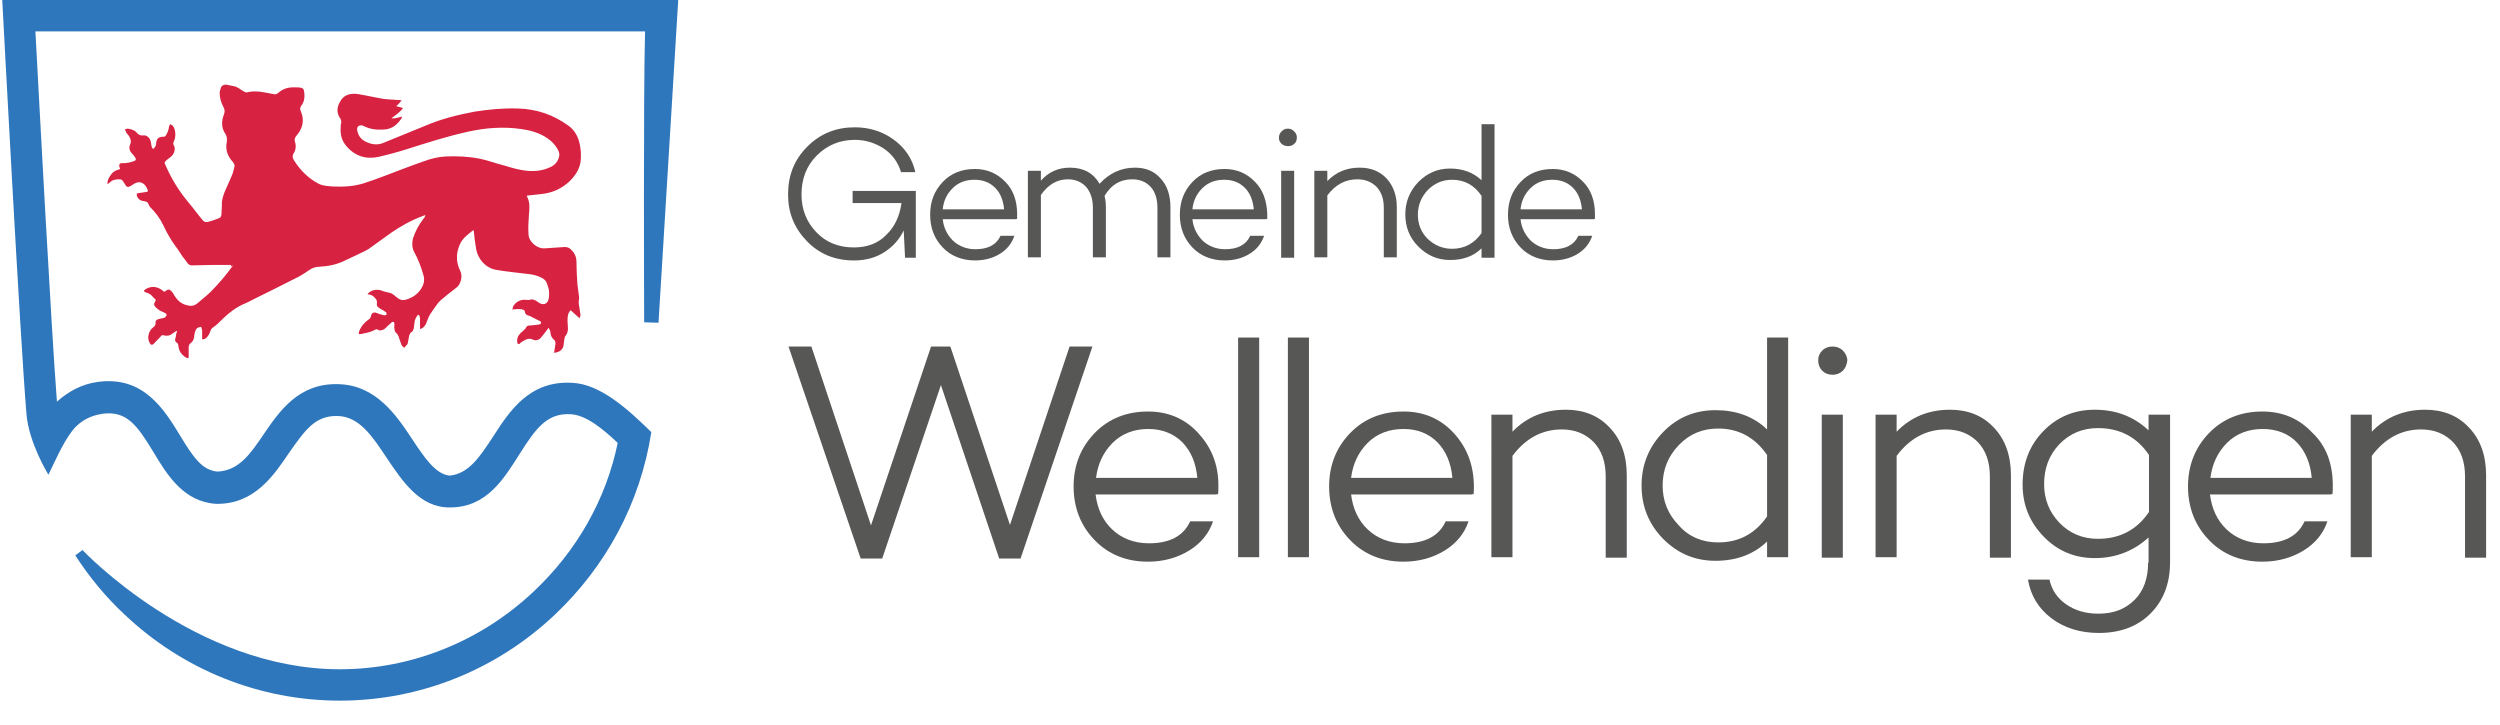 <?xml version="1.0" encoding="utf-8"?>
<!-- Generator: Adobe Illustrator 23.0.1, SVG Export Plug-In . SVG Version: 6.00 Build 0)  -->
<svg version="1.1" id="Ebene_1" xmlns="http://www.w3.org/2000/svg" xmlns:xlink="http://www.w3.org/1999/xlink" x="0px" y="0px"
	 viewBox="0 0 557.7 161.7" style="enable-background:new 0 0 557.7 161.7;" xml:space="preserve">
<style type="text/css">
	.st0{fill:#575756;}
	.st1{fill:#2F77BC;}
	.st2{fill:#D82241;}
</style>
<g>
	<g>
		<g>
			<g>
				<path class="st0" d="M227.7,124.5v0.1h-4.8l-13-38.7l-13.1,38.7H192l-16.1-47.3h5.1l13.3,39.9l13.4-39.9h4.3l13.3,39.8
					l13.3-39.8h5.1L227.7,124.5z"/>
				<path class="st0" d="M271.8,108.3c0,0.9,0,1.6-0.1,2l-0.3-0.1v0.1h-27c0.4,3.2,1.6,5.8,3.7,7.8c2.1,2,4.9,3.1,8.2,3.1
					c4.6,0,7.7-1.6,9.2-4.9h5.1c-0.9,2.7-2.7,4.9-5.3,6.5c-2.6,1.6-5.7,2.5-9.2,2.5c-4.8,0-8.8-1.6-11.9-4.8s-4.7-7.2-4.7-12
					c0-4.7,1.6-8.7,4.7-11.9c3.1-3.2,7.1-4.8,11.9-4.8c4.5,0,8.2,1.6,11.1,4.7S271.8,103.4,271.8,108.3z M256.2,95.7
					c-3.2,0-5.9,1-8,3.1c-2.1,2.1-3.3,4.7-3.7,7.8h22.6c-0.3-3.3-1.4-5.9-3.3-7.9C261.8,96.7,259.2,95.7,256.2,95.7z"/>
				<path class="st0" d="M280.9,75.3v49h-4.7v-49H280.9z"/>
				<path class="st0" d="M292,75.3v49h-4.7v-49H292z"/>
				<path class="st0" d="M328.8,108.3c0,0.9,0,1.6-0.1,2l-0.3-0.1v0.1h-27c0.4,3.2,1.6,5.8,3.7,7.8c2.1,2,4.9,3.1,8.2,3.1
					c4.6,0,7.7-1.6,9.2-4.9h5.1c-0.9,2.7-2.7,4.9-5.3,6.5c-2.6,1.6-5.7,2.5-9.2,2.5c-4.8,0-8.8-1.6-11.9-4.8s-4.7-7.2-4.7-12
					c0-4.7,1.6-8.7,4.7-11.9c3.1-3.2,7.1-4.8,11.9-4.8c4.5,0,8.2,1.6,11.1,4.7S328.7,103.4,328.8,108.3z M313.1,95.7
					c-3.2,0-5.9,1-8,3.1c-2.1,2.1-3.3,4.7-3.7,7.8H324c-0.3-3.3-1.4-5.9-3.3-7.9C318.7,96.7,316.2,95.7,313.1,95.7z"/>
				<path class="st0" d="M349.3,91.4c4,0,7.3,1.3,9.8,4c2.5,2.6,3.8,6.2,3.8,10.6v18.4h-4.7v-18.1c0-3.3-0.9-5.8-2.7-7.7
					c-1.8-1.8-4.1-2.8-7.1-2.8c-4.4,0-8.1,2-11,5.9v22.6h-4.7V92.5h4.7v3.8C340.6,93,344.6,91.4,349.3,91.4z"/>
				<path class="st0" d="M398.9,75.3v49h-4.7v-3.5c-3,2.9-6.9,4.3-11.5,4.3c-4.6,0-8.4-1.6-11.7-4.9c-3.2-3.3-4.8-7.2-4.8-11.9
					c0-4.6,1.6-8.6,4.8-11.9c3.2-3.3,7.1-4.9,11.7-4.9c4.6,0,8.5,1.4,11.5,4.3V75.3H398.9z M383.3,121c4.6,0,8.2-1.9,10.9-5.8v-13.7
					c-2.7-3.9-6.3-5.9-10.9-5.9c-3.5,0-6.4,1.2-8.8,3.7c-2.4,2.5-3.6,5.5-3.6,9c0,3.5,1.2,6.4,3.6,8.9
					C376.8,119.8,379.8,121,383.3,121z"/>
				<path class="st0" d="M411.1,82.7c-0.6,0.6-1.4,0.9-2.3,0.9c-0.9,0-1.7-0.3-2.3-0.9s-0.9-1.4-0.9-2.3c0-0.9,0.3-1.6,0.9-2.2
					s1.4-0.9,2.3-0.9c0.9,0,1.7,0.3,2.3,0.9c0.6,0.6,1,1.4,1,2.2C412,81.3,411.7,82.1,411.1,82.7z M411.1,92.5v31.9h-4.7V92.5H411.1
					z"/>
				<path class="st0" d="M435,91.4c4,0,7.3,1.3,9.8,4c2.5,2.6,3.8,6.2,3.8,10.6v18.4h-4.7v-18.1c0-3.3-0.9-5.8-2.7-7.7
					c-1.8-1.8-4.1-2.8-7.1-2.8c-4.4,0-8.1,2-11,5.9v22.6h-4.7V92.5h4.7v3.8C426.3,93,430.3,91.4,435,91.4z"/>
				<path class="st0" d="M484.1,92.5v32.9c0,4.8-1.5,8.6-4.4,11.5c-2.9,2.9-6.8,4.3-11.5,4.3c-4.1,0-7.7-1.1-10.6-3.3
					c-2.9-2.2-4.6-5.1-5.2-8.6h4.8c0.5,2.3,1.7,4.1,3.7,5.5c2,1.4,4.4,2.1,7.2,2.1c3.4,0,6-1,8.1-3.1c2-2,3-4.8,3-8.3h0.1v-5.6
					c-3.3,3-7.3,4.6-12,4.6c-4.5,0-8.3-1.6-11.4-4.8c-3.1-3.2-4.7-7-4.7-11.6c0-4.7,1.5-8.7,4.6-11.9c3.1-3.2,6.9-4.8,11.5-4.8
					c4.7,0,8.7,1.5,12,4.6v-3.5H484.1z M468,120.2c4.9,0,8.7-2,11.4-6v-12.7c-2.7-4-6.5-6-11.4-6c-3.4,0-6.3,1.2-8.6,3.6
					c-2.3,2.4-3.4,5.4-3.4,8.9c0,3.3,1.1,6.2,3.4,8.6C461.7,119,464.6,120.2,468,120.2z"/>
				<path class="st0" d="M520.4,108.3c0,0.9,0,1.6-0.1,2l-0.3-0.1v0.1h-27c0.4,3.2,1.6,5.8,3.7,7.8c2.1,2,4.9,3.1,8.2,3.1
					c4.6,0,7.7-1.6,9.2-4.9h5.1c-0.9,2.7-2.7,4.9-5.3,6.5c-2.6,1.6-5.7,2.5-9.2,2.5c-4.8,0-8.8-1.6-11.9-4.8
					c-3.1-3.2-4.7-7.2-4.7-12c0-4.7,1.6-8.7,4.7-11.9c3.1-3.2,7.1-4.8,11.9-4.8c4.5,0,8.2,1.6,11.1,4.7
					C518.9,99.4,520.4,103.4,520.4,108.3z M504.8,95.7c-3.2,0-5.9,1-8,3.1c-2.1,2.1-3.3,4.7-3.7,7.8h22.6c-0.3-3.3-1.4-5.9-3.3-7.9
					S507.8,95.7,504.8,95.7z"/>
				<path class="st0" d="M541,91.4c4,0,7.3,1.3,9.8,4c2.5,2.6,3.8,6.2,3.8,10.6v18.4h-4.7v-18.1c0-3.3-0.9-5.8-2.7-7.7
					c-1.8-1.8-4.1-2.8-7.1-2.8c-4.4,0-8.1,2-11,5.9v22.6h-4.7V92.5h4.7v3.8C532.3,93,536.3,91.4,541,91.4z"/>
			</g>
		</g>
	</g>
	<g>
		<path class="st0" d="M204.3,43.2L204.3,43.2l0,14.3h-2.4l-0.3-6.1c-1,2.1-2.5,3.7-4.4,4.9c-1.9,1.2-4.1,1.8-6.7,1.8
			c-4.2,0-7.7-1.4-10.5-4.3s-4.2-6.3-4.2-10.4c0-4.3,1.4-7.8,4.3-10.7c2.9-2.9,6.4-4.3,10.6-4.3c3.2,0,6.1,0.9,8.6,2.7
			c2.5,1.8,4.2,4.2,4.9,7.3h-3.2c-0.7-2.3-2-4-3.9-5.3c-1.9-1.2-4-1.9-6.4-1.9c-3.4,0-6.2,1.2-8.5,3.5c-2.3,2.3-3.4,5.2-3.4,8.7
			c0,3.3,1.1,6.1,3.3,8.4c2.2,2.3,5,3.4,8.4,3.4c2.9,0,5.4-0.9,7.2-2.8c1.9-1.8,3-4.2,3.4-7.1h-10.9v-2.7h14.1L204.3,43.2z"/>
		<path class="st0" d="M226.9,47.7c0,0.6,0,1,0,1.2l-0.2-0.1v0.1h-16.4c0.2,1.9,1,3.5,2.3,4.8c1.3,1.2,3,1.9,5,1.9
			c2.8,0,4.7-1,5.6-3h3.1c-0.6,1.7-1.6,3-3.2,4c-1.6,1-3.5,1.5-5.6,1.5c-2.9,0-5.4-1-7.2-2.9c-1.9-2-2.8-4.4-2.8-7.3
			c0-2.9,0.9-5.3,2.8-7.3c1.9-2,4.3-2.9,7.2-2.9c2.7,0,5,1,6.8,2.9C226,42.3,226.9,44.8,226.9,47.7z M217.4,40.1
			c-2,0-3.6,0.6-4.9,1.9c-1.3,1.3-2,2.8-2.2,4.7H224c-0.2-2-0.8-3.6-2-4.8C220.8,40.7,219.3,40.1,217.4,40.1z"/>
		<path class="st0" d="M253.2,37.4c2.4,0,4.3,0.8,5.7,2.4c1.5,1.6,2.2,3.8,2.2,6.4v11.2h-2.9v-11c0-2-0.5-3.6-1.5-4.7
			c-1-1.1-2.4-1.7-4.1-1.7c-2.7,0-4.7,1.2-6.2,3.7c0.2,0.8,0.3,1.6,0.3,2.5v11.2h-2.9v-11c0-2-0.5-3.5-1.5-4.7
			c-1-1.1-2.4-1.7-4.1-1.7c-2.4,0-4.4,1.2-6,3.5v13.9h-2.9V38.1h2.9v2.2c1.7-1.9,3.8-2.9,6.5-2.9c3,0,5.2,1.2,6.6,3.6
			C247.4,38.7,250,37.4,253.2,37.4z"/>
		<path class="st0" d="M282.7,47.7c0,0.6,0,1,0,1.2l-0.2-0.1v0.1H266c0.2,1.9,1,3.5,2.3,4.8c1.3,1.2,3,1.9,5,1.9c2.8,0,4.7-1,5.6-3
			h3.1c-0.6,1.7-1.6,3-3.2,4c-1.6,1-3.5,1.5-5.6,1.5c-2.9,0-5.4-1-7.2-2.9c-1.9-2-2.8-4.4-2.8-7.3c0-2.9,0.9-5.3,2.8-7.3
			c1.9-2,4.3-2.9,7.2-2.9c2.7,0,5,1,6.8,2.9C281.7,42.3,282.6,44.8,282.7,47.7z M273.1,40.1c-2,0-3.6,0.6-4.9,1.9
			c-1.3,1.3-2,2.8-2.2,4.7h13.7c-0.2-2-0.8-3.6-2-4.8C276.5,40.7,275,40.1,273.1,40.1z"/>
		<path class="st0" d="M288.7,32.1c-0.4,0.4-0.9,0.5-1.4,0.5c-0.6,0-1-0.2-1.4-0.5c-0.4-0.4-0.6-0.8-0.6-1.4c0-0.5,0.2-1,0.6-1.4
			s0.8-0.6,1.4-0.6c0.6,0,1,0.2,1.4,0.6s0.6,0.8,0.6,1.4C289.3,31.3,289.1,31.8,288.7,32.1z M288.7,38.1v19.4h-2.9V38.1H288.7z"/>
		<path class="st0" d="M303.3,37.4c2.5,0,4.5,0.8,6,2.4c1.5,1.6,2.3,3.8,2.3,6.4v11.2h-2.9v-11c0-2-0.5-3.5-1.6-4.7
			c-1.1-1.1-2.5-1.7-4.3-1.7c-2.7,0-4.9,1.2-6.7,3.6v13.8h-2.9V38.1h2.9v2.3C298,38.4,300.4,37.4,303.3,37.4z"/>
		<path class="st0" d="M333.4,27.7v29.8h-2.9v-2.1c-1.8,1.8-4.2,2.6-7,2.6c-2.8,0-5.1-1-7.1-3c-2-2-2.9-4.4-2.9-7.2
			c0-2.8,1-5.2,2.9-7.2c2-2,4.3-3,7.1-3c2.8,0,5.2,0.9,7,2.6V27.7H333.4z M323.9,55.5c2.8,0,5-1.2,6.6-3.5v-8.3
			c-1.6-2.4-3.8-3.6-6.6-3.6c-2.1,0-3.9,0.8-5.4,2.3c-1.4,1.5-2.2,3.3-2.2,5.5c0,2.1,0.7,3.9,2.2,5.4
			C320,54.7,321.8,55.5,323.9,55.5z"/>
		<path class="st0" d="M355.8,47.7c0,0.6,0,1,0,1.2l-0.2-0.1v0.1h-16.4c0.2,1.9,1,3.5,2.3,4.8c1.3,1.2,3,1.9,5,1.9
			c2.8,0,4.7-1,5.6-3h3.1c-0.6,1.7-1.6,3-3.2,4c-1.6,1-3.5,1.5-5.6,1.5c-2.9,0-5.4-1-7.2-2.9c-1.9-2-2.8-4.4-2.8-7.3
			c0-2.9,0.9-5.3,2.8-7.3c1.9-2,4.3-2.9,7.2-2.9c2.7,0,5,1,6.8,2.9C354.9,42.3,355.8,44.8,355.8,47.7z M346.3,40.1
			c-2,0-3.6,0.6-4.9,1.9c-1.3,1.3-2,2.8-2.2,4.7h13.7c-0.2-2-0.8-3.6-2-4.8C349.7,40.7,348.2,40.1,346.3,40.1z"/>
	</g>
	<g>
		<path class="st1" d="M10.8,105.9c0,0-4.4-7.1-4.9-13.6C4.5,75.9,0.5,0,0.5,0h150.8l-4.4,72l-3.2-0.1c0,0-0.2-52,0.2-64.9H7.9
			c0.8,14.9,3.5,65.7,4.8,82.6c2.6-2.3,5.5-3.9,9.1-4.4c10.2-1.4,14.8,6.1,18.4,12c2.9,4.8,4.9,7.7,8.3,8c4.8-0.2,7.4-4,10.3-8.3
			c3.5-5.1,7.8-11.5,16.7-11.2c8.4,0.2,13,7,16.6,12.5c2.6,3.9,5.1,7.6,8.2,7.9c4.3-0.4,6.8-4.3,9.7-8.7c3.6-5.6,8.1-12.6,17.7-12
			c6.2,0.3,12.3,5.8,17.6,11c-2.5,16-10.2,30-21.5,40.7c-13.1,12.4-30.2,19.2-48,19.2c-17.8,0-34.9-6.8-48-19.2
			c-4.2-3.9-7.9-8.4-11-13.2l1.6-1.2c0,0,25,26.6,57.4,26.6c16,0,31.4-6.2,43.2-17.3c9.7-9.1,16.2-20.6,18.8-33.2
			c-3.3-3.1-7-6.2-10.5-6.4c-5.3-0.3-7.8,3.2-11.4,8.9c-3.4,5.3-7.2,11.9-15.5,11.9c-6.8,0.1-10.7-6-14.1-11c-3.3-5-6.2-9.3-11-9.4
			c-4.9-0.1-7.1,2.9-10.8,8.2c-3.4,5-7.7,11.5-16.2,11.4C41,112,37.3,106,34.2,100.8c-3.6-5.9-5.9-9.2-11.3-8.5
			c-1.3,0.2-3.8,0.7-6,2.9C14.6,97.6,12.8,101.8,10.8,105.9z"/>
		<path class="st2" d="M51.6,59.1c-1.4,0-2.8,0-4.1,0c-1.6,0-3.1,0.1-4.7,0.1c-0.3,0-0.6-0.1-0.9-0.4c-0.4-0.6-0.8-1.1-1.2-1.6
			c-0.5-0.7-0.9-1.5-1.5-2.2c-1.1-1.5-2-3.1-2.8-4.8c-0.7-1.5-1.7-2.8-2.9-4c-0.2-0.2-0.3-0.5-0.4-0.7c-0.1-0.3-0.2-0.4-0.5-0.5
			c-0.3-0.1-0.6-0.2-0.9-0.2c-0.7-0.2-1.1-0.7-1.2-1.3c0-0.3,0.1-0.4,0.3-0.4c0.7-0.1,1.3-0.2,2-0.3c0.1,0,0.2-0.2,0.2-0.3
			c-0.5-1.4-1.5-2.4-3.1-1.5c-0.3,0.2-0.7,0.5-1,0.6c-0.3,0.2-0.7,0.1-0.9-0.3c-0.1-0.3-0.4-0.5-0.5-0.8c-0.2-0.4-0.5-0.5-0.9-0.5
			c-0.8,0-1.5,0.1-2.1,0.7c-0.1,0.1-0.3,0.2-0.5,0.4c-0.1-0.6,0.1-1.1,0.4-1.6c0.3-0.5,0.6-0.9,1-1.2c0.4-0.3,0.9-0.4,1.4-0.6
			c-0.1-0.3-0.2-0.5-0.2-0.8c0-0.3,0.2-0.5,0.5-0.5c0.5,0,1,0,1.5-0.1c0.5-0.1,0.9-0.2,1.4-0.4c0.3-0.1,0.4-0.4,0.2-0.7
			c-0.2-0.3-0.4-0.6-0.7-0.9c-0.6-0.6-0.8-1.3-0.5-2c0.4-0.8,0.1-1.5-0.4-2.2c-0.2-0.2-0.4-0.4-0.5-0.7c-0.1-0.2-0.2-0.4-0.2-0.6
			c0.2,0,0.4-0.1,0.6-0.1c0.7,0.1,1.5,0.3,2,0.9c0.4,0.5,0.9,0.7,1.5,0.6c0.9-0.1,1.6,0.8,1.7,1.7c0,0.3,0.1,0.7,0.2,1
			c0.1,0.3,0.4,0.4,0.5,0.1c0.2-0.2,0.4-0.5,0.4-0.8c0.1-1.3,0.5-1.7,1.8-1.7c0.1,0,0.3-0.1,0.4-0.3c0.4-0.6,0.6-1.2,0.7-1.9
			c0-0.2,0.2-0.4,0.2-0.6c0.2,0.1,0.5,0.2,0.6,0.3c0.7,0.8,0.8,2.5,0.3,3.5c-0.2,0.4-0.2,0.6,0,1c0.4,0.6,0.1,1.8-0.6,2.4
			c-0.3,0.3-0.7,0.5-1,0.8c-0.5,0.4-0.6,0.6-0.3,1.1c1.3,3,3,5.8,5.1,8.3c1.1,1.3,2.1,2.7,3.2,4c0.3,0.4,0.7,0.5,1.2,0.4
			c0.8-0.2,1.6-0.5,2.4-0.8c0.4-0.1,0.6-0.5,0.6-0.9c0-0.7,0.1-1.3,0.1-2c-0.1-1.1,0.3-2.2,0.7-3.2c0.5-1.1,1-2.2,1.5-3.4
			c0.3-0.6,0.4-1.3,0.6-2c0.1-0.4-0.1-0.7-0.3-1c-1.2-1.3-1.8-2.8-1.4-4.6c0.1-0.6,0-1.2-0.3-1.7c-1-1.4-0.9-3-0.3-4.5
			c0.2-0.6,0.1-1.1-0.2-1.6c-0.5-1-0.8-2-0.8-3.1c0-0.4,0.2-0.8,0.3-1.2c0.2-0.5,0.9-0.7,1.3-0.6c0.5,0.1,1,0.2,1.4,0.3
			c1,0.1,1.6,0.8,2.4,1.2c0.2,0.1,0.5,0.3,0.7,0.2c2-0.5,3.9,0,5.9,0.4c0.4,0.1,0.8,0,1.1-0.3c1.3-1.2,2.8-1.3,4.5-1.2
			c1.1,0.1,1.2,0.3,1.3,1.4c0.1,1-0.1,1.9-0.7,2.7c-0.3,0.4-0.3,0.8-0.1,1.2c0.9,2.1,0.4,3.9-1,5.5c-0.3,0.4-0.5,0.8-0.3,1.3
			c0.3,1,0.2,1.9-0.4,2.8c-0.1,0.2-0.1,0.5-0.1,0.7c0,0.2,0.2,0.5,0.3,0.7c1.4,2.2,3.2,4,5.5,5.2c1,0.5,2.1,0.5,3.1,0.6
			c2.3,0.1,4.7,0,6.9-0.7c1.6-0.5,3.2-1.1,4.8-1.7c2.9-1.1,5.7-2.2,8.6-3.2c1.6-0.6,3.2-1,4.9-1.1c2.5-0.1,5.1,0,7.6,0.5
			c1.5,0.3,2.9,0.8,4.3,1.2c1.6,0.4,3.2,1,4.9,1.3c2.1,0.4,4.3,0.4,6.3-0.5c0.8-0.3,1.5-0.8,1.9-1.6c0.4-0.7,0.5-1.4,0.2-2.1
			c-0.6-1.3-1.6-2.3-2.7-3c-1.7-1.1-3.5-1.6-5.5-1.9c-4.1-0.6-8.1-0.3-12.1,0.6c-4.5,1-8.9,2.4-13.3,3.8c-2.2,0.7-4.4,1.3-6.6,1.8
			c-2.8,0.6-5.3-0.2-7.2-2.5c-1-1.2-1.3-2.5-1.2-4c0-0.3,0-0.7,0.1-1c0.1-0.4,0-0.7-0.2-1.1c-0.8-1.1-0.8-2.4-0.1-3.6
			c0.8-1.6,2.2-2.1,4.2-1.8c1.7,0.3,3.5,0.7,5.2,1c1.2,0.2,2.4,0.2,3.5,0.3c0.3,0,0.5,0,0.9,0.1c-0.4,0.5-0.8,0.9-1.2,1.3
			c0.5,0.1,0.9,0.2,1.5,0.4c-0.7,1-1.7,1.6-2.6,2.3c0.8,0.1,1.6-0.2,2.4-0.4c-0.1,0.2-0.1,0.4-0.2,0.5c-1,1.5-2.3,2.4-4.1,2.4
			c-1.5,0.1-2.9-0.1-4.3-0.8c-0.4-0.2-0.7-0.2-1.1,0c-0.3,0.2-0.4,0.6-0.3,1c0.2,1.2,0.9,2.1,2.1,2.6c1.3,0.6,2.6,0.7,3.9,0.1
			c3.1-1.3,6.2-2.5,9.3-3.8c3.5-1.5,7.2-2.4,10.9-3.1c3.2-0.5,6.3-0.8,9.6-0.7c4.2,0.1,8,1.4,11.4,3.9c1.2,0.9,1.9,2.1,2.3,3.5
			c0.4,1.5,0.5,3.1,0.3,4.6c-0.3,1.7-1.2,3-2.4,4.2c-1.8,1.7-4,2.7-6.5,2.9c-0.9,0.1-1.8,0.2-2.7,0.3c-0.1,0-0.3,0-0.4,0.1
			c0.8,1.4,0.6,2.8,0.5,4.2c-0.1,1.4-0.2,2.8-0.1,4.3c0,1.7,1.9,3.3,3.6,3.2c1.5-0.1,2.9-0.2,4.4-0.3c0.6,0,1,0.1,1.4,0.5
			c0.8,0.7,1.3,1.6,1.3,2.8c0,1.6,0.1,3.3,0.2,4.9c0.1,1,0.3,2.1,0.4,3.1c0,0.3-0.1,0.6-0.1,0.9c0,0.3,0,0.7,0.1,1
			c0.1,0.6,0.2,1.3,0.3,1.9c0,0.2-0.1,0.5-0.2,0.8c-0.7-0.6-1.3-1.2-2-1.8c-0.6,0.6-0.7,1.4-0.7,2.3c0,0.6,0.1,1.2,0.1,1.8
			c0,0.7-0.2,1.2-0.6,1.7c-0.1,0.1-0.1,0.4-0.2,0.6c-0.1,0.5-0.1,1.1-0.2,1.6c-0.3,1-1.1,1.4-2.1,1.5c0.1-0.6,0.2-1.2,0.3-1.9
			c0.1-0.5-0.1-0.9-0.5-1.2c-0.4-0.4-0.5-0.8-0.6-1.3c0-0.2,0-0.4-0.1-0.6c-0.1-0.2-0.2-0.3-0.3-0.6c-0.6,0.8-1.1,1.5-1.7,2.2
			c-0.3,0.4-0.8,0.6-1.3,0.6c-0.1,0-0.3,0-0.4-0.1c-0.9-0.5-1.7-0.1-2.5,0.4c-0.2,0.1-0.4,0.3-0.5,0.4c-0.3,0.3-0.5,0.2-0.6-0.2
			c-0.1-0.6,0-1.2,0.4-1.7c0.2-0.3,0.5-0.6,0.8-0.8c0.3-0.3,0.6-0.5,0.8-0.9c0.2-0.4,0.6-0.4,1-0.4c0.6-0.1,1.2-0.1,1.8-0.2
			c0.2,0,0.5-0.2,0.5-0.3c0-0.2-0.1-0.5-0.3-0.5c-0.6-0.3-1.2-0.6-1.8-0.9c-0.3-0.2-0.7-0.3-1-0.4c-0.3-0.2-0.5-0.4-0.5-0.8
			c0-0.1-0.2-0.3-0.3-0.4c-0.6-0.2-1.3-0.2-2-0.1c-0.1,0-0.3,0-0.5,0.1c0.1-0.2,0.1-0.4,0.1-0.6c0.6-1.2,1.8-1.8,3.1-1.6
			c0.2,0,0.4,0,0.6,0c0.5-0.2,1-0.1,1.5,0.2c0.2,0.1,0.4,0.3,0.6,0.4c0.8,0.6,1.8,0.4,2.1-0.5c0.2-0.5,0.2-1.2,0.2-1.8
			c0-0.6-0.2-1.1-0.4-1.7c-0.2-0.8-0.7-1.3-1.4-1.6c-1-0.5-2-0.7-3.1-0.8c-2.3-0.3-4.6-0.5-6.9-0.9c-2.3-0.4-4.1-2.3-4.5-4.8
			c-0.2-1.2-0.4-2.5-0.5-3.8c0-0.1,0-0.1,0-0.2c-0.1,0-0.1,0-0.2,0c-1.1,0.9-2.3,1.7-2.9,3.1c-0.9,2-0.9,4,0.1,6
			c0.6,1.2,0,3-0.8,3.6c-1.2,0.9-2.3,1.8-3.5,2.8c-0.2,0.2-0.4,0.4-0.6,0.6c-0.7,0.9-1.3,1.8-1.9,2.7c-0.3,0.5-0.5,1.1-0.7,1.6
			c-0.2,0.6-0.5,1.1-1,1.4c-0.1,0.1-0.3,0.1-0.5,0.2c0-0.7,0-1.4,0-2.1c0-0.3,0-0.5-0.1-0.8c-0.1-0.3-0.3-0.4-0.5-0.1
			c-0.3,0.4-0.5,0.8-0.6,1.3c-0.1,0.5-0.1,1.1-0.2,1.6c-0.1,0.3-0.2,0.6-0.4,0.7c-0.5,0.3-0.6,0.8-0.7,1.3c-0.1,0.4-0.1,0.7-0.2,1.1
			c0,0.2-0.1,0.4-0.2,0.5c-0.2,0.2-0.4,0.4-0.6,0.7c-0.2-0.2-0.5-0.4-0.6-0.6c-0.2-0.5-0.4-1.1-0.6-1.7c-0.1-0.4-0.3-0.8-0.7-1.1
			c-0.2-0.2-0.3-0.6-0.3-0.9c-0.1-0.3,0-0.7,0-1c0-0.2-0.1-0.5-0.2-0.5c-0.2,0-0.4,0-0.5,0.2c-0.5,0.4-0.9,0.8-1.3,1.2
			c-0.3,0.3-0.7,0.5-1.2,0.5c-0.1,0-0.3,0-0.4-0.1c-0.4-0.3-0.6-0.1-1,0.1c-0.4,0.2-0.9,0.4-1.4,0.5c-0.5,0.1-1,0.2-1.4,0.3
			c-0.5,0.1-0.7,0-0.5-0.5c0.4-1.1,1.1-2,2.1-2.7c0.4-0.2,0.5-0.5,0.6-0.9c0.1-0.6,0.6-0.8,1.2-0.6c0.5,0.2,1,0.4,1.5,0.5
			c0.2,0.1,0.6,0,0.7-0.1c0.2-0.3-0.1-0.6-0.3-0.7c-0.4-0.3-0.9-0.5-1.3-0.8c-0.5-0.3-0.6-0.6-0.5-1.2c0-0.2,0-0.4-0.1-0.6
			c-0.4-0.6-1-1.2-1.8-1.2c0,0-0.1,0-0.2-0.1c0.2-0.2,0.3-0.3,0.4-0.4c1-0.7,2.1-0.7,3.2-0.2c0.3,0.1,0.5,0.1,0.8,0.2
			c0.3,0.1,0.7,0.1,1,0.3c0.4,0.2,0.8,0.6,1.2,0.9c0.6,0.5,1.3,0.7,2.1,0.4c1.3-0.4,2.4-1.1,3.2-2.3c0.6-0.9,0.9-1.9,0.6-3
			c-0.5-1.8-1.2-3.7-2.1-5.3c-0.5-1-0.5-1.9-0.3-2.9c0.5-1.6,1.3-3.1,2.3-4.4c0.2-0.2,0.4-0.5,0.5-0.8c0,0,0-0.1-0.1-0.1
			c-0.2,0.1-0.3,0.1-0.5,0.2c-2.5,0.9-4.8,2.2-7,3.7c-1.7,1.2-3.3,2.4-5,3.6c-0.5,0.3-1,0.6-1.5,0.8c-1.3,0.6-2.5,1.2-3.8,1.8
			c-1.8,0.9-3.7,1.3-5.7,1.4c-0.9,0-1.7,0.3-2.4,0.8c-1,0.7-2.1,1.4-3.2,1.9c-2.9,1.5-5.8,2.9-8.6,4.3c-1,0.5-1.9,1-2.9,1.4
			c-2.2,1-3.9,2.6-5.6,4.3c-0.3,0.3-0.6,0.5-1,0.8c-0.3,0.2-0.5,0.4-0.6,0.7c-0.1,0.4-0.3,0.8-0.5,1.1c-0.3,0.5-0.7,0.9-1.4,0.9
			c0-0.7,0-1.4,0-2c0-0.3-0.2-0.5-0.2-0.8c-0.3,0.1-0.7,0.1-0.9,0.3c-0.3,0.2-0.4,0.6-0.5,0.9c-0.1,0.4-0.2,0.8-0.2,1.2
			c-0.1,0.5-0.3,0.9-0.7,1.2c-0.4,0.3-0.5,0.6-0.5,1c0,0.7,0,1.4,0,2c0,0.4-0.1,0.5-0.5,0.3c-1.1-0.6-1.7-1.5-1.8-2.7
			c0-0.3-0.2-0.6-0.4-0.7c-0.3-0.2-0.4-0.5-0.3-0.8c0.1-0.3,0.2-0.7,0.2-1c0.1-0.2,0.1-0.5,0.2-0.7c0,0-0.1-0.1-0.1-0.1
			c-0.3,0.2-0.6,0.4-0.9,0.6c-0.6,0.5-1.3,0.6-2,0.4c-0.2-0.1-0.4,0-0.5,0.1c-0.5,0.6-1.1,1.1-1.6,1.7c-0.5,0.5-0.8,0.4-1.1-0.3
			c-0.5-1-0.1-2.5,0.8-3.2c0.4-0.3,0.7-0.6,0.6-1.2c0-0.4,0.3-0.6,0.6-0.7c0.4-0.1,0.9-0.2,1.3-0.3c0.2,0,0.3-0.2,0.4-0.3
			c0.3-0.3,0.2-0.6-0.2-0.8c-0.4-0.2-0.7-0.3-1.1-0.5c-0.3-0.2-0.7-0.5-1-0.8c-0.4-0.4-0.4-0.8-0.1-1.2c0.2-0.3,0.2-0.5-0.1-0.7
			c-0.2-0.1-0.3-0.3-0.5-0.5c-0.4-0.5-0.9-0.7-1.5-0.9c-0.2,0-0.3-0.2-0.4-0.3c0.1-0.1,0.2-0.3,0.4-0.4c1.3-0.8,2.7-0.6,3.9,0.4
			c0.1,0.1,0.2,0.1,0.3,0.2c0.1-0.1,0.3-0.2,0.4-0.3c0.5-0.3,0.6-0.3,1.1,0.1c0.3,0.3,0.5,0.6,0.7,1c0.8,1.3,1.8,2.1,3.4,2.3
			c0.6,0.1,1.2-0.1,1.7-0.5c1-0.9,2.1-1.7,3-2.6c1.8-1.8,3.5-3.8,5-5.9C51.3,59.6,51.4,59.4,51.6,59.1z"/>
	</g>
</g>
</svg>
